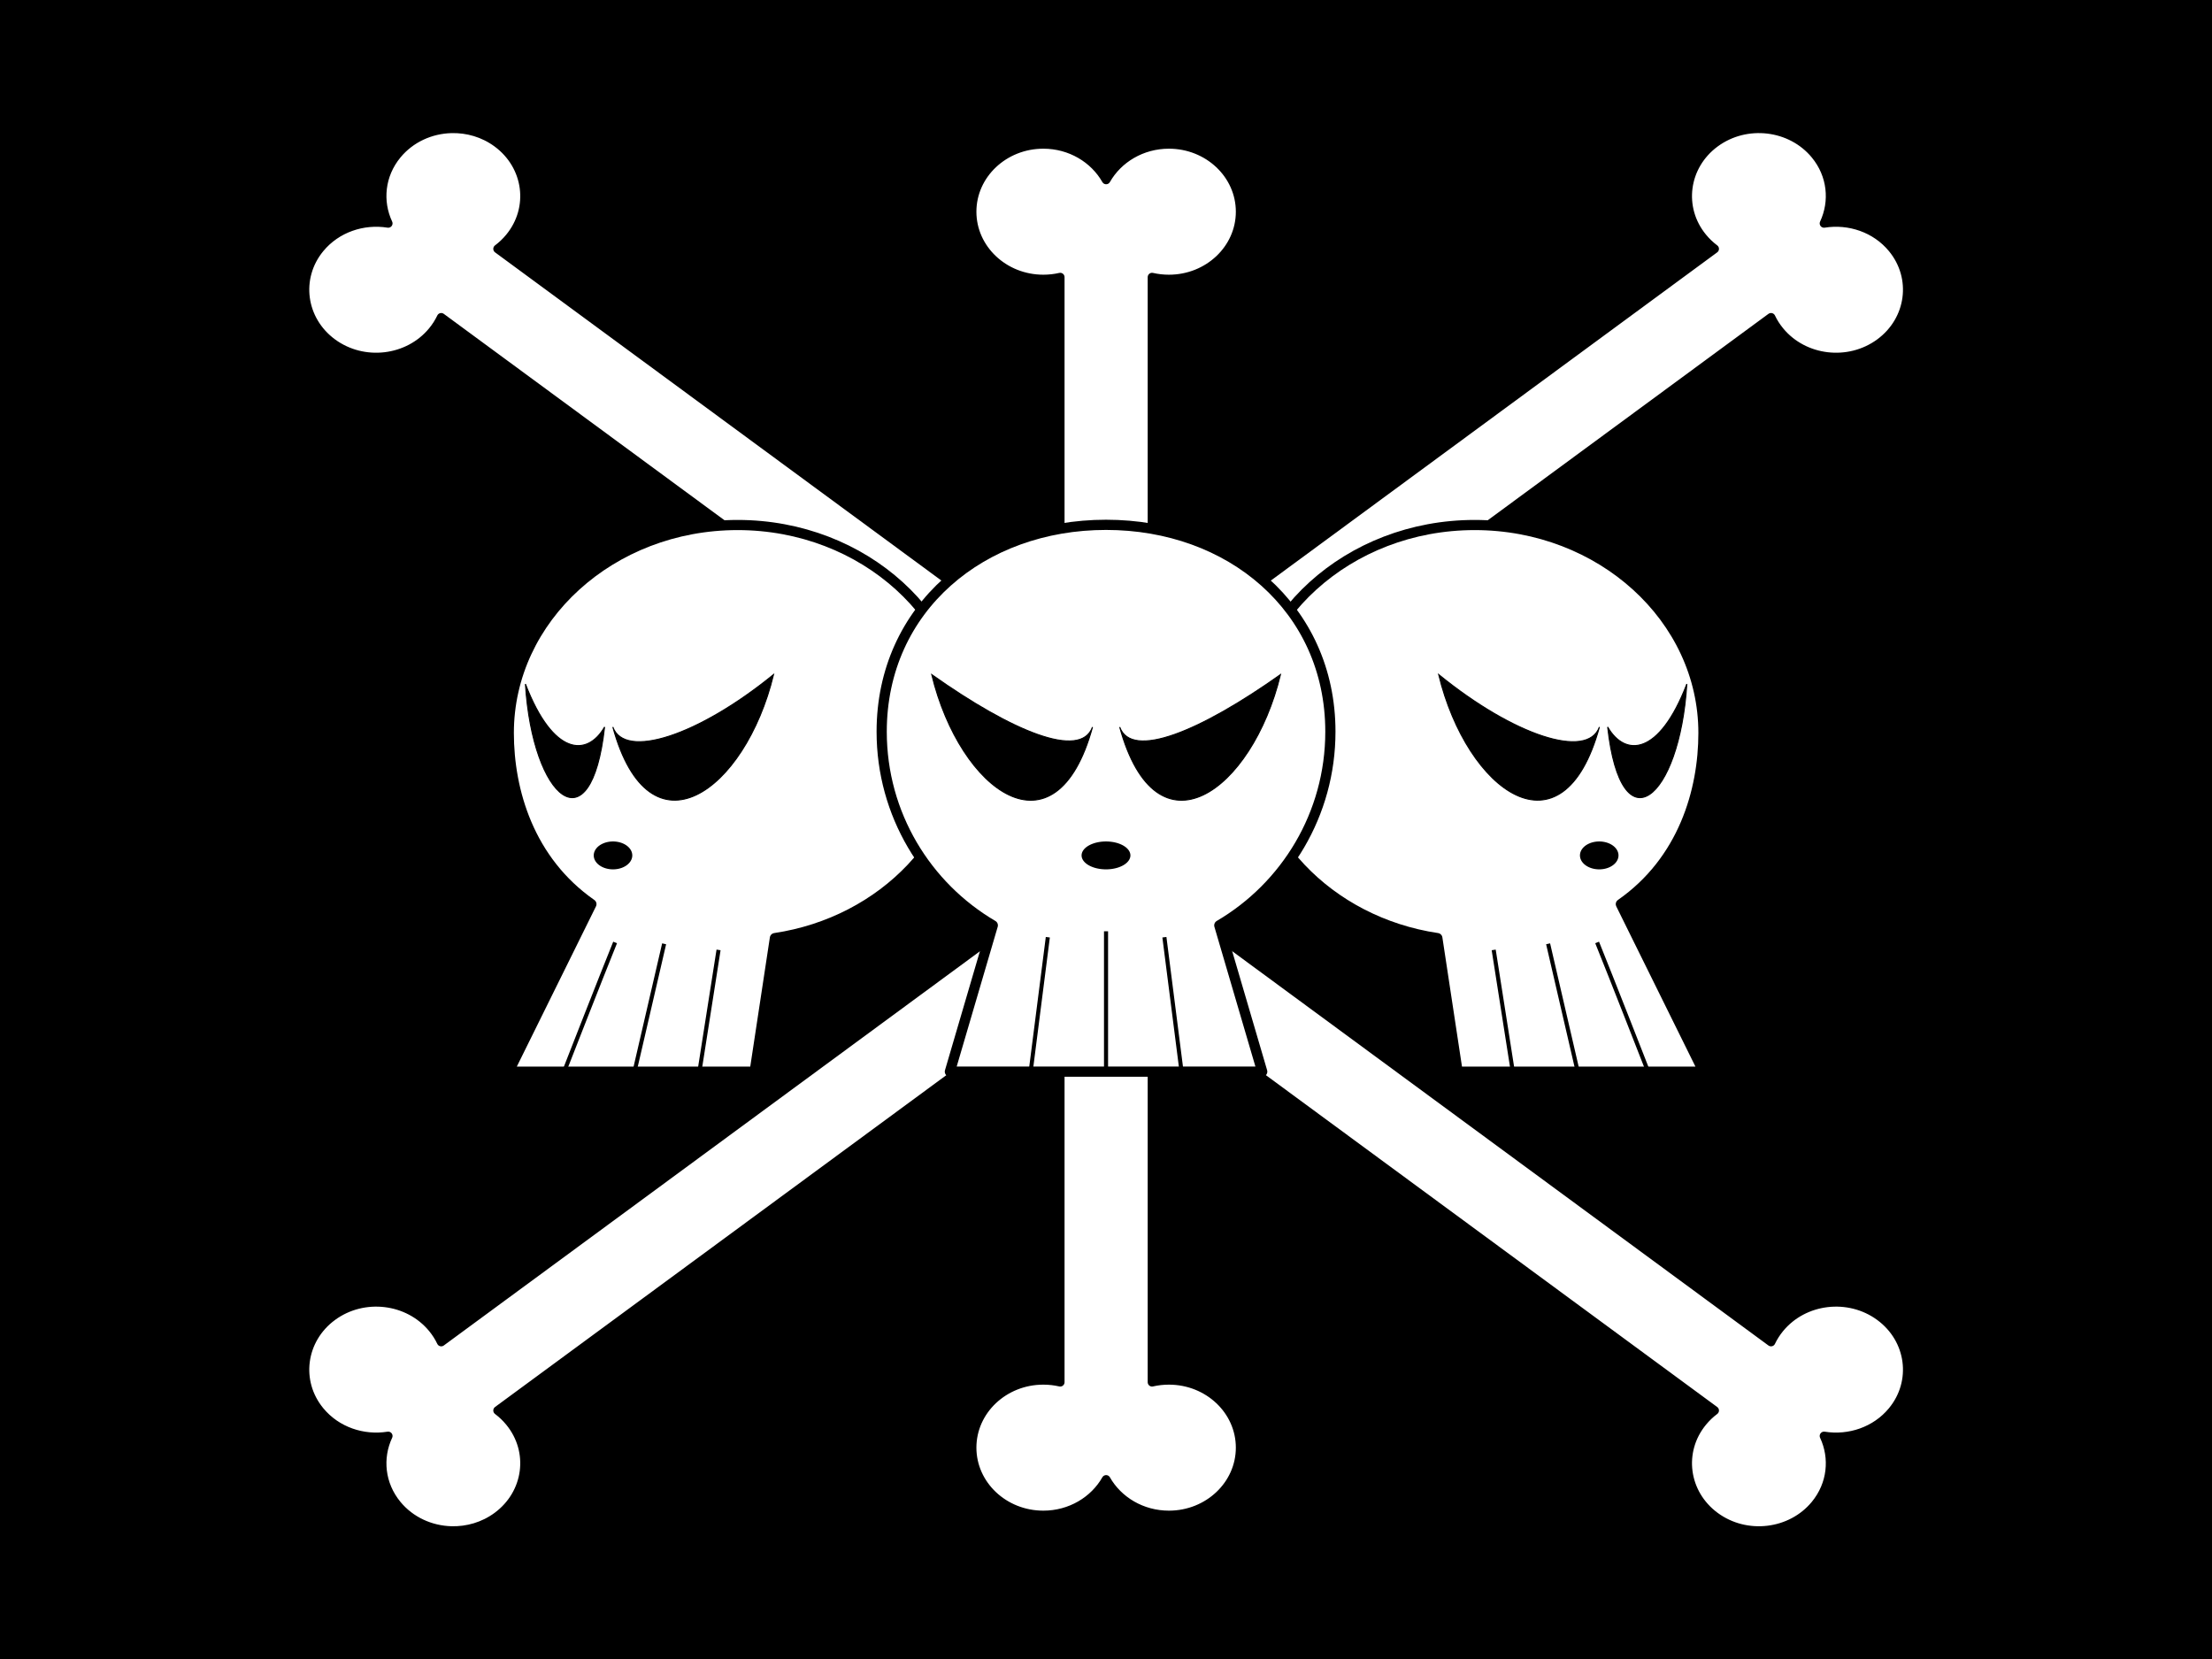 <?xml version="1.0" encoding="UTF-8" standalone="no"?>
<!-- Created with Inkscape (http://www.inkscape.org/) -->
<svg
   xmlns:svg="http://www.w3.org/2000/svg"
   xmlns="http://www.w3.org/2000/svg"
   version="1.0"
   width="720"
   height="540"
   id="svg3272">
  <rect width="100%" height="100%" fill="#808080" stroke="none"/>
  <defs
     id="defs3274" />
  <g
     transform="translate(861.286,-911.181)"
     id="layer1">
    <g
       transform="matrix(0.292,0,0,0.292,-609.884,1027.593)"
       id="g2222">
      <rect
         width="2466.667"
         height="1850"
         x="-861.286"
         y="-398.819"
         style="fill:#000000;fill-opacity:1;stroke:none;stroke-width:10.019;stroke-linecap:round;stroke-linejoin:round;stroke-miterlimit:4;stroke-dasharray:none;stroke-dashoffset:0;stroke-opacity:1"
         id="rect3492" />
      <g
         transform="translate(1.3939332e-6,-8.8018851e-6)"
         id="g3298">
        <g
           id="g3294">
          <path
             d="M 302.042,1290.118 C 258.192,1290.118 222.609,1256.466 222.609,1215.033 C 222.609,1173.6 258.192,1139.978 302.042,1139.978 C 308.524,1139.978 314.835,1140.708 320.866,1142.095 L 320.866,712.508 L -306.257,1173.629 C -301.395,1177.275 -296.921,1181.525 -292.94,1186.359 C -266.011,1219.058 -272.242,1266.25 -306.848,1291.695 C -321.988,1302.828 -340.07,1307.962 -357.874,1307.482 C -380.764,1306.866 -403.179,1296.947 -418.327,1278.554 C -436.927,1255.969 -439.683,1226.5 -428.221,1202.028 C -456.142,1206.515 -485.725,1196.743 -504.325,1174.158 C -531.254,1141.459 -524.992,1094.268 -490.386,1068.822 C -455.78,1043.377 -405.836,1049.264 -378.906,1081.964 C -374.926,1086.797 -371.682,1091.931 -369.137,1097.28 L 288.694,613.58 L 455.4,613.58 L 1113.231,1097.28 C 1115.777,1091.931 1119.02,1086.797 1123.001,1081.964 C 1149.931,1049.264 1199.874,1043.377 1234.48,1068.822 C 1269.086,1094.268 1275.349,1141.459 1248.419,1174.158 C 1229.819,1196.743 1200.236,1206.515 1172.316,1202.028 C 1183.777,1226.5 1181.022,1255.969 1162.422,1278.554 C 1135.492,1311.253 1085.548,1317.141 1050.942,1291.695 C 1016.336,1266.25 1010.105,1219.058 1037.035,1186.359 C 1041.015,1181.525 1045.489,1177.275 1050.351,1173.629 L 423.229,712.508 L 423.229,1142.095 C 429.259,1140.708 435.57,1139.978 442.052,1139.978 C 485.902,1139.978 521.485,1173.6 521.485,1215.033 C 521.485,1256.466 485.902,1290.118 442.052,1290.118 C 411.766,1290.118 385.447,1274.064 372.047,1250.488 C 358.647,1274.064 332.328,1290.118 302.042,1290.118 z "
             style="fill:#ffffff;fill-opacity:1;stroke:#000000;stroke-width:9.678;stroke-linecap:round;stroke-linejoin:round;stroke-miterlimit:4;stroke-dasharray:none;stroke-dashoffset:0;stroke-opacity:1"
             id="path3554" />
          <path
             d="M 302.042,-237.756 C 258.192,-237.756 222.609,-204.104 222.609,-162.671 C 222.609,-121.238 258.192,-87.616 302.042,-87.616 C 308.524,-87.616 314.835,-88.346 320.866,-89.732 L 320.866,339.855 L -306.257,-121.267 C -301.395,-124.912 -296.921,-129.163 -292.94,-133.997 C -266.011,-166.696 -272.242,-213.887 -306.848,-239.333 C -321.988,-250.465 -340.07,-255.6 -357.874,-255.12 C -380.764,-254.504 -403.179,-244.585 -418.327,-226.192 C -436.927,-203.607 -439.683,-174.138 -428.221,-149.666 C -456.142,-154.152 -485.725,-144.381 -504.325,-121.796 C -531.254,-89.097 -524.992,-41.906 -490.386,-16.46 C -455.78,8.986 -405.836,3.098 -378.906,-29.601 C -374.926,-34.435 -371.682,-39.569 -369.137,-44.918 L 288.694,438.782 L 455.4,438.782 L 1113.231,-44.918 C 1115.777,-39.569 1119.02,-34.435 1123.001,-29.601 C 1149.931,3.098 1199.874,8.986 1234.48,-16.46 C 1269.086,-41.906 1275.349,-89.097 1248.419,-121.796 C 1229.819,-144.381 1200.236,-154.152 1172.316,-149.666 C 1183.777,-174.138 1181.022,-203.607 1162.422,-226.192 C 1135.492,-258.891 1085.548,-264.779 1050.942,-239.333 C 1016.336,-213.887 1010.105,-166.696 1037.035,-133.997 C 1041.015,-129.163 1045.489,-124.912 1050.351,-121.267 L 423.229,339.855 L 423.229,-89.732 C 429.259,-88.346 435.57,-87.616 442.052,-87.616 C 485.902,-87.616 521.485,-121.238 521.485,-162.671 C 521.485,-204.104 485.902,-237.756 442.052,-237.756 C 411.766,-237.756 385.447,-221.702 372.047,-198.126 C 358.647,-221.702 332.328,-237.756 302.042,-237.756 z "
             style="fill:#ffffff;fill-opacity:1;stroke:#000000;stroke-width:9.678;stroke-linecap:round;stroke-linejoin:round;stroke-miterlimit:4;stroke-dasharray:none;stroke-dashoffset:0;stroke-opacity:1"
             id="path3458" />
        </g>
        <g
           id="g3266">
          <g
             id="g3257">
            <path
               d="M -38.747,186.572 C 102.044,186.572 216.342,290.414 216.342,418.355 C 216.342,533.437 123.867,628.99 2.821,647.041 L -19.775,795.932 L -293.969,795.932 L -201.709,609.174 C -271.252,560.651 -293.8,482.83 -293.8,418.355 C -293.8,290.414 -179.538,186.572 -38.747,186.572 z "
               style="fill:#ffffff;fill-opacity:1;stroke:#000000;stroke-width:11.316;stroke-linecap:round;stroke-linejoin:round;stroke-miterlimit:4;stroke-dasharray:none;stroke-dashoffset:0;stroke-opacity:1"
               id="path3419" />
            <path
               d="M -177.839,411.722 C -164.501,448.42 -82.308,421.35 1.345,353.24 C -30.426,483.848 -136.779,560.927 -177.839,411.722 z "
               style="fill:#000000;fill-opacity:1;fill-rule:evenodd;stroke:#000000;stroke-width:1.137px;stroke-linecap:butt;stroke-linejoin:miter;stroke-opacity:1"
               id="path3421" />
            <path
               d="M -187.034,411.722 C -206.384,445.237 -244.455,444.082 -275.277,363.795 C -267.157,492.876 -202.053,546.967 -187.034,411.722 z "
               style="fill:#000000;fill-opacity:1;fill-rule:evenodd;stroke:#000000;stroke-width:1.137px;stroke-linecap:butt;stroke-linejoin:miter;stroke-opacity:1"
               id="path3423" />
            <path
               d="M 411.429 415.219 A 30 11.429 0 1 1  351.429,415.219 A 30 11.429 0 1 1  411.429 415.219 z"
               transform="matrix(-0.716,0,0,1.36,95.473,-9.829)"
               style="fill:#000000;fill-opacity:1;stroke:none;stroke-width:10;stroke-linecap:round;stroke-linejoin:round;stroke-miterlimit:4;stroke-dasharray:none;stroke-dashoffset:0;stroke-opacity:1"
               id="path3425" />
            <path
               d="M -120.649,653.404 L -154.147,798.01"
               style="fill:none;fill-opacity:0.75;fill-rule:evenodd;stroke:#000000;stroke-width:4.547;stroke-linecap:butt;stroke-linejoin:miter;stroke-miterlimit:4;stroke-dasharray:none;stroke-opacity:1"
               id="path3427" />
            <path
               d="M -175.292,651.896 C -190.359,689.019 -230.689,792.268 -230.689,792.268"
               style="fill:none;fill-opacity:0.75;fill-rule:evenodd;stroke:#000000;stroke-width:4.547;stroke-linecap:butt;stroke-linejoin:miter;stroke-miterlimit:4;stroke-dasharray:none;stroke-opacity:1"
               id="path3429" />
            <path
               d="M -59.985,660.213 L -81.803,799.158"
               style="fill:none;fill-opacity:0.75;fill-rule:evenodd;stroke:#000000;stroke-width:4.547;stroke-linecap:butt;stroke-linejoin:miter;stroke-miterlimit:4;stroke-dasharray:none;stroke-opacity:1"
               id="path3431" />
          </g>
          <g
             id="g3237">
            <path
               d="M 782.841,186.572 C 642.05,186.572 527.753,290.414 527.753,418.355 C 527.753,533.437 620.228,628.99 741.274,647.041 L 763.87,795.932 L 1038.064,795.932 L 945.803,609.174 C 1015.346,560.651 1037.894,482.83 1037.894,418.355 C 1037.894,290.414 923.633,186.572 782.841,186.572 z "
               style="fill:#ffffff;fill-opacity:1;stroke:#000000;stroke-width:11.316;stroke-linecap:round;stroke-linejoin:round;stroke-miterlimit:4;stroke-dasharray:none;stroke-dashoffset:0;stroke-opacity:1"
               id="path3331" />
            <path
               d="M 921.934,411.722 C 908.596,448.42 826.403,421.35 742.749,353.24 C 774.521,483.848 880.873,560.927 921.934,411.722 z "
               style="fill:#000000;fill-opacity:1;fill-rule:evenodd;stroke:#000000;stroke-width:1.137px;stroke-linecap:butt;stroke-linejoin:miter;stroke-opacity:1"
               id="path3342" />
            <path
               d="M 931.128,411.722 C 950.478,445.237 988.55,444.082 1019.371,363.795 C 1011.251,492.876 946.148,546.967 931.128,411.722 z "
               style="fill:#000000;fill-opacity:1;fill-rule:evenodd;stroke:#000000;stroke-width:1.137px;stroke-linecap:butt;stroke-linejoin:miter;stroke-opacity:1"
               id="path3344" />
            <path
               d="M 411.429 415.219 A 30 11.429 0 1 1  351.429,415.219 A 30 11.429 0 1 1  411.429 415.219 z"
               transform="matrix(0.716,0,0,1.36,648.621,-9.829)"
               style="fill:#000000;fill-opacity:1;stroke:none;stroke-width:10;stroke-linecap:round;stroke-linejoin:round;stroke-miterlimit:4;stroke-dasharray:none;stroke-dashoffset:0;stroke-opacity:1"
               id="path3346" />
            <path
               d="M 864.743,653.404 L 898.241,798.01"
               style="fill:none;fill-opacity:0.75;fill-rule:evenodd;stroke:#000000;stroke-width:4.547;stroke-linecap:butt;stroke-linejoin:miter;stroke-miterlimit:4;stroke-dasharray:none;stroke-opacity:1"
               id="path3356" />
            <path
               d="M 919.386,651.896 C 934.454,689.019 974.784,792.268 974.784,792.268"
               style="fill:none;fill-opacity:0.75;fill-rule:evenodd;stroke:#000000;stroke-width:4.547;stroke-linecap:butt;stroke-linejoin:miter;stroke-miterlimit:4;stroke-dasharray:none;stroke-opacity:1"
               id="path3358" />
            <path
               d="M 804.08,660.213 L 825.897,799.158"
               style="fill:none;fill-opacity:0.75;fill-rule:evenodd;stroke:#000000;stroke-width:4.547;stroke-linecap:butt;stroke-linejoin:miter;stroke-miterlimit:4;stroke-dasharray:none;stroke-opacity:1"
               id="path3360" />
          </g>
          <g
             id="g3246">
            <path
               d="M 371.95,186.369 C 233.9,186.369 121.86,278.922 121.86,416.971 C 121.86,508.983 171.66,589.421 245.733,632.851 L 197.882,795.906 L 546.053,795.906 L 498.202,632.851 C 572.275,589.421 622.039,508.983 622.039,416.971 C 622.039,278.922 509.999,186.369 371.95,186.369 z "
               style="fill:#ffffff;fill-opacity:1;stroke:#000000;stroke-width:11.368;stroke-linecap:round;stroke-linejoin:round;stroke-miterlimit:4;stroke-dasharray:none;stroke-dashoffset:0;stroke-opacity:1"
               id="path3290" />
            <path
               d="M 411.429 415.219 A 30 11.429 0 1 1  351.429,415.219 A 30 11.429 0 1 1  411.429 415.219 z"
               transform="matrix(0.907,0,0,1.36,25.953,-9.829)"
               style="fill:#000000;fill-opacity:1;stroke:none;stroke-width:10;stroke-linecap:round;stroke-linejoin:round;stroke-miterlimit:4;stroke-dasharray:none;stroke-dashoffset:0;stroke-opacity:1"
               id="path3295" />
            <g
               transform="matrix(1.137,0,0,1.137,-40.52,52.139)"
               style="fill:#000000;fill-opacity:1"
               id="g3352">
              <path
                 d="M 376.174,316.32 C 387.907,348.603 455.211,320.504 533.8,264.874 C 505.851,379.768 412.294,447.573 376.174,316.32 z "
                 style="fill:#000000;fill-opacity:1;fill-rule:evenodd;stroke:#000000;stroke-width:1px;stroke-linecap:butt;stroke-linejoin:miter;stroke-opacity:1"
                 id="path3302" />
              <path
                 d="M 349.514,316.32 C 337.781,348.603 270.477,320.504 191.888,264.874 C 219.837,379.768 313.393,447.573 349.514,316.32 z "
                 style="fill:#000000;fill-opacity:1;fill-rule:evenodd;stroke:#000000;stroke-width:1px;stroke-linecap:butt;stroke-linejoin:miter;stroke-opacity:1"
                 id="path3304" />
            </g>
            <path
               d="M 371.95,639.449 L 371.95,792.101"
               style="fill:none;fill-opacity:0.75;fill-rule:evenodd;stroke:#000000;stroke-width:4.547;stroke-linecap:butt;stroke-linejoin:miter;stroke-miterlimit:4;stroke-dasharray:none;stroke-opacity:1"
               id="path3310" />
            <g
               transform="matrix(1.137,0,0,1.137,-40.535,52.139)"
               style="stroke:#000000;stroke-width:4;stroke-miterlimit:4;stroke-dasharray:none;stroke-opacity:1"
               id="g3316">
              <path
                 d="M 420,522.362 L 437.143,656.648"
                 style="fill:none;fill-opacity:0.75;fill-rule:evenodd;stroke:#000000;stroke-width:4;stroke-linecap:butt;stroke-linejoin:miter;stroke-miterlimit:4;stroke-dasharray:none;stroke-opacity:1"
                 id="path3312" />
              <path
                 d="M 305.714,522.362 L 288.571,656.648"
                 style="fill:none;fill-opacity:0.75;fill-rule:evenodd;stroke:#000000;stroke-width:4;stroke-linecap:butt;stroke-linejoin:miter;stroke-miterlimit:4;stroke-dasharray:none;stroke-opacity:1"
                 id="path3314" />
            </g>
          </g>
        </g>
      </g>
    </g>
  </g>
</svg>
